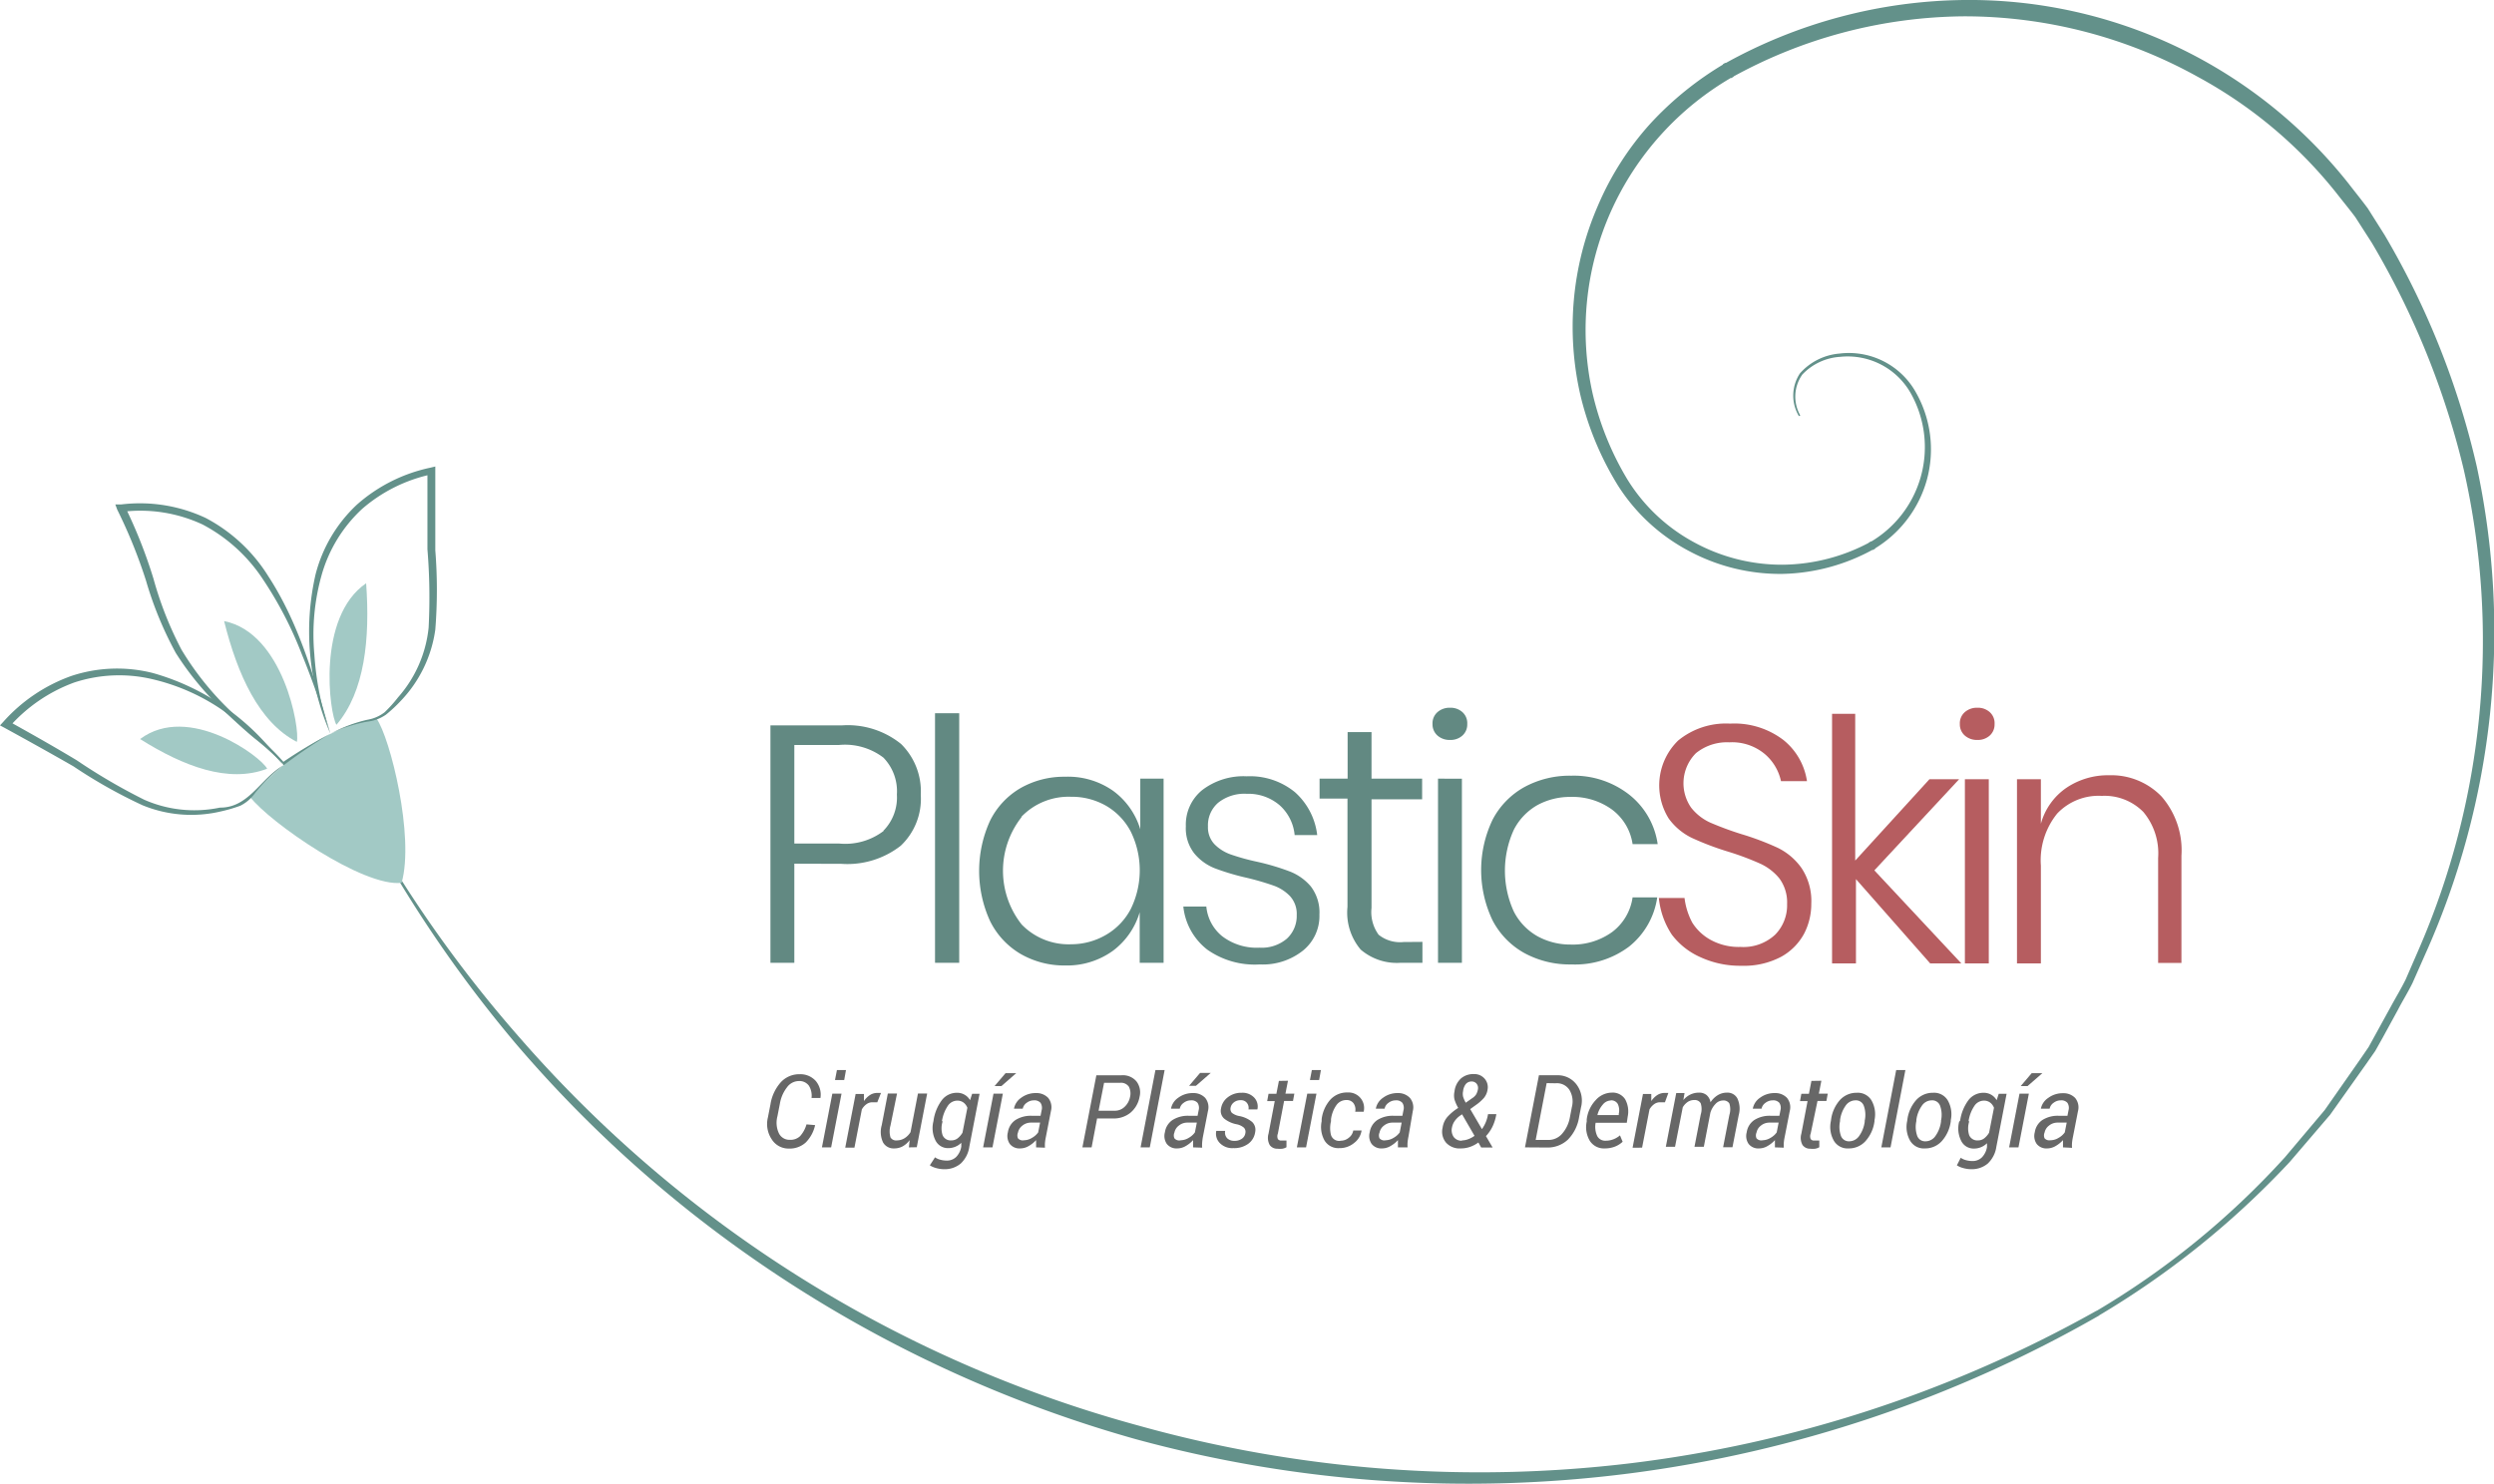 <svg xmlns="http://www.w3.org/2000/svg" viewBox="0 0 168.04 100"><defs><style>.cls-1{fill:#676767;}.cls-2{fill:#63918a;}.cls-3{fill:#a2c9c5;}.cls-4{fill:#628982;}.cls-5{fill:#b65d60;}</style></defs><title>logoPlasticSkin</title><g id="Capa_2" data-name="Capa 2"><g id="Capa_1-2" data-name="Capa 1"><path class="cls-1" d="M54.92,75.83v0A2.38,2.38,0,0,1,54.29,77a1.61,1.61,0,0,1-1.15.41A1.33,1.33,0,0,1,52,76.79a1.85,1.85,0,0,1-.26-1.48l.17-.87a2.91,2.91,0,0,1,.7-1.5,1.68,1.68,0,0,1,1.26-.54,1.39,1.39,0,0,1,1.1.46A1.44,1.44,0,0,1,55.28,74v0h-.6a1.28,1.28,0,0,0-.18-.83.79.79,0,0,0-.69-.31,1,1,0,0,0-.79.43,2.44,2.44,0,0,0-.47,1.08l-.17.87a1.68,1.68,0,0,0,.1,1.14.79.79,0,0,0,.74.44.93.93,0,0,0,.69-.25,2,2,0,0,0,.43-.79Z"/><path class="cls-1" d="M56,77.33h-.62l.7-3.62h.62Zm.88-4.54h-.62l.13-.67H57Z"/><path class="cls-1" d="M59.11,74.29l-.34,0a.67.67,0,0,0-.39.13,1.09,1.09,0,0,0-.31.35l-.5,2.58h-.62l.7-3.62h.56l0,.48a1.42,1.42,0,0,1,.41-.41.9.9,0,0,1,.49-.14h.14l.11,0Z"/><path class="cls-1" d="M61.24,77.33l.05-.49a1.47,1.47,0,0,1-.47.42,1.18,1.18,0,0,1-.58.14A.81.81,0,0,1,59.5,77a1.65,1.65,0,0,1-.09-1.17l.41-2.13h.62L60,75.85a1.44,1.44,0,0,0,0,.81.44.44,0,0,0,.43.2,1,1,0,0,0,.52-.15,1.25,1.25,0,0,0,.4-.41l.5-2.6h.62l-.7,3.62Z"/><path class="cls-1" d="M62.9,75.52a3,3,0,0,1,.58-1.4,1.27,1.27,0,0,1,1-.47,1,1,0,0,1,.51.13,1,1,0,0,1,.37.37l.14-.43H66l-.69,3.57a1.92,1.92,0,0,1-.58,1.13,1.67,1.67,0,0,1-1.14.38,1.88,1.88,0,0,1-.49-.07,1.5,1.5,0,0,1-.45-.19L63,78a1.06,1.06,0,0,0,.35.16,1.59,1.59,0,0,0,.43.06.89.89,0,0,0,.65-.25,1.3,1.3,0,0,0,.34-.7l0-.25a1.26,1.26,0,0,1-.41.27,1.24,1.24,0,0,1-.48.09.93.93,0,0,1-.85-.52,1.85,1.85,0,0,1-.14-1.28Zm.61.07a1.51,1.51,0,0,0,0,.92.59.59,0,0,0,.59.35.69.69,0,0,0,.41-.13,1.34,1.34,0,0,0,.34-.39l.33-1.68a.8.8,0,0,0-.26-.35.68.68,0,0,0-.42-.13.77.77,0,0,0-.65.37,2.47,2.47,0,0,0-.38,1Z"/><path class="cls-1" d="M66.87,77.33h-.63l.7-3.62h.63Zm.88-5h.72v0l-1,.87h-.46Z"/><path class="cls-1" d="M69.81,77.33c0-.11,0-.2,0-.27s0-.14,0-.22a2,2,0,0,1-.5.4,1.12,1.12,0,0,1-.56.16.83.83,0,0,1-.71-.3.94.94,0,0,1-.13-.79,1.2,1.2,0,0,1,.52-.83,1.94,1.94,0,0,1,1.08-.28h.6l.07-.36a.63.63,0,0,0-.07-.51.54.54,0,0,0-.45-.17.8.8,0,0,0-.49.17.63.63,0,0,0-.26.39h-.59v0a1.14,1.14,0,0,1,.48-.73,1.62,1.62,0,0,1,1-.32,1.08,1.08,0,0,1,.82.32,1,1,0,0,1,.19.89l-.34,1.74a3.56,3.56,0,0,0-.06.38,1.93,1.93,0,0,0,0,.35ZM69,76.85a1.06,1.06,0,0,0,.53-.16,1.28,1.28,0,0,0,.42-.37l.13-.66h-.62a.9.9,0,0,0-.57.2.78.78,0,0,0-.3.47.48.48,0,0,0,0,.39A.43.43,0,0,0,69,76.85Z"/><path class="cls-1" d="M73.92,75.38l-.37,1.95h-.62l.94-4.86h1.7a1.2,1.2,0,0,1,1,.41,1.22,1.22,0,0,1,.21,1.05A1.8,1.8,0,0,1,76.16,75a1.77,1.77,0,0,1-1.17.38Zm.1-.52H75.1a.94.94,0,0,0,.68-.27,1.23,1.23,0,0,0,.36-.66,1,1,0,0,0-.08-.69.64.64,0,0,0-.6-.26H74.39Z"/><path class="cls-1" d="M77.47,77.33h-.62l1-5.21h.62Z"/><path class="cls-1" d="M80.39,77.33c0-.11,0-.2,0-.27s0-.14,0-.22a2,2,0,0,1-.5.4,1.12,1.12,0,0,1-.56.16.83.83,0,0,1-.71-.3.94.94,0,0,1-.13-.79,1.2,1.2,0,0,1,.52-.83,1.94,1.94,0,0,1,1.08-.28h.6l.07-.36a.63.63,0,0,0-.07-.51.54.54,0,0,0-.45-.17.8.8,0,0,0-.49.17.63.63,0,0,0-.26.39h-.59v0a1.14,1.14,0,0,1,.48-.73,1.62,1.62,0,0,1,1-.32,1.08,1.08,0,0,1,.82.32,1,1,0,0,1,.19.89l-.34,1.74A3.56,3.56,0,0,0,81,77a1.93,1.93,0,0,0,0,.35Zm-.83-.48a1.06,1.06,0,0,0,.53-.16,1.28,1.28,0,0,0,.42-.37l.13-.66H80a.9.9,0,0,0-.57.2.78.78,0,0,0-.3.47.48.48,0,0,0,0,.39A.43.43,0,0,0,79.57,76.85Zm1.3-4.54h.72v0l-1,.87h-.46Z"/><path class="cls-1" d="M83.91,76.37a.41.41,0,0,0-.09-.36,1.08,1.08,0,0,0-.51-.24,1.91,1.91,0,0,1-.84-.39.7.7,0,0,1-.2-.67,1.17,1.17,0,0,1,.46-.76,1.46,1.46,0,0,1,.93-.3,1.08,1.08,0,0,1,.85.33.87.87,0,0,1,.21.79v0h-.6a.54.54,0,0,0-.1-.43.5.5,0,0,0-.43-.19.7.7,0,0,0-.47.16.59.59,0,0,0-.21.37A.39.39,0,0,0,83,75a1.15,1.15,0,0,0,.51.22,1.89,1.89,0,0,1,.86.4.73.73,0,0,1,.2.68,1.16,1.16,0,0,1-.47.79,1.6,1.6,0,0,1-1,.29,1.17,1.17,0,0,1-.92-.35.9.9,0,0,1-.23-.81v0h.6a.55.55,0,0,0,.15.51.69.69,0,0,0,.47.16.84.84,0,0,0,.5-.14A.55.55,0,0,0,83.91,76.37Z"/><path class="cls-1" d="M86.78,72.84l-.17.87h.6l-.09.49h-.6l-.42,2.2a.49.49,0,0,0,0,.37.27.27,0,0,0,.23.1l.18,0,.17,0v.45a.84.84,0,0,1-.27.1,1.57,1.57,0,0,1-.34,0,.61.61,0,0,1-.52-.25,1,1,0,0,1-.08-.76l.42-2.2h-.51l.09-.49H86l.17-.87Z"/><path class="cls-1" d="M88,77.33h-.62l.7-3.62h.62Zm.88-4.54h-.62l.13-.67H89Z"/><path class="cls-1" d="M90.35,76.88a.84.84,0,0,0,.53-.2.77.77,0,0,0,.3-.49h.56v0a1.28,1.28,0,0,1-.5.84,1.51,1.51,0,0,1-1,.35,1.08,1.08,0,0,1-1-.52,1.87,1.87,0,0,1-.19-1.29l0-.14a2.43,2.43,0,0,1,.57-1.3,1.51,1.51,0,0,1,1.17-.5,1.05,1.05,0,0,1,1.09,1.3v0h-.57a.73.73,0,0,0-.11-.57.56.56,0,0,0-.48-.22.81.81,0,0,0-.7.38,2.14,2.14,0,0,0-.34.91l0,.14a1.9,1.9,0,0,0,0,.93A.57.57,0,0,0,90.35,76.88Z"/><path class="cls-1" d="M94.19,77.33c0-.11,0-.2,0-.27s0-.14,0-.22a2,2,0,0,1-.5.4,1.12,1.12,0,0,1-.56.16.83.83,0,0,1-.71-.3.94.94,0,0,1-.13-.79,1.2,1.2,0,0,1,.52-.83,1.94,1.94,0,0,1,1.08-.28h.6l.07-.36a.63.63,0,0,0-.07-.51.54.54,0,0,0-.45-.17.8.8,0,0,0-.49.17.63.63,0,0,0-.26.39h-.59v0a1.14,1.14,0,0,1,.48-.73,1.62,1.62,0,0,1,1-.32A1.08,1.08,0,0,1,95,74a1,1,0,0,1,.19.89L94.9,76.6a3.48,3.48,0,0,0-.06.38,2,2,0,0,0,0,.35Zm-.83-.48a1.06,1.06,0,0,0,.53-.16,1.28,1.28,0,0,0,.42-.37l.13-.66h-.62a.9.9,0,0,0-.57.2.78.78,0,0,0-.3.47.48.48,0,0,0,0,.39A.43.43,0,0,0,93.37,76.85Z"/><path class="cls-1" d="M97.2,76a1.4,1.4,0,0,1,.32-.72,3.47,3.47,0,0,1,.73-.61A2.79,2.79,0,0,1,98,74.1a1.19,1.19,0,0,1,0-.53,1.39,1.39,0,0,1,.43-.88,1.27,1.27,0,0,1,.87-.3.91.91,0,0,1,.73.31.87.87,0,0,1,.2.73,1.14,1.14,0,0,1-.25.57,3,3,0,0,1-.56.49l-.36.26.79,1.35a2.42,2.42,0,0,0,.26-.47,2.36,2.36,0,0,0,.15-.54h.56a3.1,3.1,0,0,1-.25.82,2.55,2.55,0,0,1-.45.66l.45.77H99.8L99.61,77a2.18,2.18,0,0,1-.57.3,1.89,1.89,0,0,1-.61.1,1.23,1.23,0,0,1-1-.39A1.15,1.15,0,0,1,97.2,76Zm1.3.86a1.23,1.23,0,0,0,.42-.08,1.71,1.71,0,0,0,.43-.23l-.84-1.45-.13.09a1.49,1.49,0,0,0-.41.43,1.16,1.16,0,0,0-.14.37.82.82,0,0,0,.11.63A.65.65,0,0,0,98.5,76.88Zm.08-3.32a.86.86,0,0,0,0,.37,1.87,1.87,0,0,0,.18.41l.44-.31a.81.81,0,0,0,.27-.27,1.06,1.06,0,0,0,.11-.33.46.46,0,0,0-.09-.37.42.42,0,0,0-.35-.15.49.49,0,0,0-.39.19A.91.91,0,0,0,98.58,73.56Z"/><path class="cls-1" d="M102.75,77.33l.94-4.86h1.23a1.57,1.57,0,0,1,1.3.62,1.8,1.8,0,0,1,.31,1.52l-.13.66a2.79,2.79,0,0,1-.76,1.54,2,2,0,0,1-1.43.53ZM104.21,73l-.74,3.83h.85a1.22,1.22,0,0,0,.94-.43,2.29,2.29,0,0,0,.52-1.12l.13-.67a1.5,1.5,0,0,0-.17-1.16,1,1,0,0,0-.93-.44Z"/><path class="cls-1" d="M108.12,77.4a1.12,1.12,0,0,1-1-.51,1.79,1.79,0,0,1-.21-1.3l0-.15a2.29,2.29,0,0,1,.61-1.3,1.47,1.47,0,0,1,1.06-.5,1,1,0,0,1,.92.45,1.7,1.7,0,0,1,.17,1.17l-.06.41h-2.1a1.49,1.49,0,0,0,.1.88.6.6,0,0,0,.58.33,1.44,1.44,0,0,0,.53-.1,1.49,1.49,0,0,0,.43-.26l.18.43a1.59,1.59,0,0,1-.5.32A1.87,1.87,0,0,1,108.12,77.4Zm.4-3.23a.72.72,0,0,0-.53.28,1.65,1.65,0,0,0-.36.7v0h1.44v-.09a1,1,0,0,0-.07-.66A.51.51,0,0,0,108.53,74.16Z"/><path class="cls-1" d="M112.18,74.29l-.34,0a.67.67,0,0,0-.39.13,1.1,1.1,0,0,0-.31.35l-.5,2.58H110l.7-3.62h.56l0,.48a1.42,1.42,0,0,1,.41-.41.9.9,0,0,1,.49-.14h.14l.11,0Z"/><path class="cls-1" d="M113.42,74.14a1.42,1.42,0,0,1,.47-.37,1.35,1.35,0,0,1,.59-.13.77.77,0,0,1,.5.16.81.81,0,0,1,.27.49,1.57,1.57,0,0,1,.49-.48,1.19,1.19,0,0,1,.63-.17.75.75,0,0,1,.69.39,1.64,1.64,0,0,1,.09,1.13l-.42,2.16h-.63l.42-2.17a1.31,1.31,0,0,0,0-.78.46.46,0,0,0-.44-.2.69.69,0,0,0-.5.24,1.43,1.43,0,0,0-.34.59h0l-.44,2.29h-.63l.42-2.17a1.26,1.26,0,0,0,0-.76.45.45,0,0,0-.44-.22.77.77,0,0,0-.44.13,1.11,1.11,0,0,0-.33.36l-.52,2.66h-.62l.7-3.62h.56Z"/><path class="cls-1" d="M119.59,77.33c0-.11,0-.2,0-.27s0-.14,0-.22a2,2,0,0,1-.5.4,1.12,1.12,0,0,1-.56.16.83.83,0,0,1-.71-.3.94.94,0,0,1-.13-.79,1.2,1.2,0,0,1,.52-.83,1.94,1.94,0,0,1,1.08-.28h.6l.07-.36a.63.63,0,0,0-.07-.51.54.54,0,0,0-.45-.17.8.8,0,0,0-.49.17.63.63,0,0,0-.26.39h-.59v0a1.14,1.14,0,0,1,.48-.73,1.62,1.62,0,0,1,1-.32,1.08,1.08,0,0,1,.82.32,1,1,0,0,1,.19.89l-.34,1.74a3.48,3.48,0,0,0-.06.38,2,2,0,0,0,0,.35Zm-.83-.48a1.06,1.06,0,0,0,.53-.16,1.28,1.28,0,0,0,.42-.37l.13-.66h-.62a.9.9,0,0,0-.57.2.78.78,0,0,0-.3.47.48.48,0,0,0,0,.39A.43.43,0,0,0,118.77,76.85Z"/><path class="cls-1" d="M122.72,72.84l-.17.87h.6l-.09.49h-.6L122,76.4a.49.49,0,0,0,0,.37.27.27,0,0,0,.23.1l.18,0,.17,0v.45a.84.84,0,0,1-.27.1,1.57,1.57,0,0,1-.34,0,.61.61,0,0,1-.52-.25,1,1,0,0,1-.08-.76l.42-2.2h-.51l.09-.49h.51l.17-.87Z"/><path class="cls-1" d="M123.37,75.49a2.48,2.48,0,0,1,.59-1.34,1.5,1.5,0,0,1,1.14-.5,1.07,1.07,0,0,1,1,.52,1.89,1.89,0,0,1,.2,1.32v.07a2.48,2.48,0,0,1-.6,1.34,1.5,1.5,0,0,1-1.14.5,1.07,1.07,0,0,1-1-.52,1.88,1.88,0,0,1-.2-1.32Zm.61.07a1.81,1.81,0,0,0,.06,1,.57.57,0,0,0,.57.36.82.82,0,0,0,.67-.38,2.12,2.12,0,0,0,.36-.94v-.07a1.8,1.8,0,0,0-.06-1,.56.56,0,0,0-.57-.37.81.81,0,0,0-.67.38,2.13,2.13,0,0,0-.36.94Z"/><path class="cls-1" d="M127.38,77.33h-.62l1-5.21h.62Z"/><path class="cls-1" d="M128.51,75.49a2.48,2.48,0,0,1,.59-1.34,1.5,1.5,0,0,1,1.14-.5,1.07,1.07,0,0,1,1,.52,1.89,1.89,0,0,1,.2,1.32v.07a2.48,2.48,0,0,1-.6,1.34,1.5,1.5,0,0,1-1.14.5,1.07,1.07,0,0,1-1-.52,1.87,1.87,0,0,1-.2-1.32Zm.61.07a1.81,1.81,0,0,0,.06,1,.56.56,0,0,0,.57.36.81.81,0,0,0,.67-.38,2.11,2.11,0,0,0,.36-.94v-.07a1.8,1.8,0,0,0-.06-1,.56.56,0,0,0-.57-.37.81.81,0,0,0-.67.38,2.14,2.14,0,0,0-.36.94Z"/><path class="cls-1" d="M132.07,75.52a3.05,3.05,0,0,1,.58-1.4,1.27,1.27,0,0,1,1-.47,1,1,0,0,1,.51.13,1,1,0,0,1,.37.37l.14-.43h.53l-.69,3.57a1.92,1.92,0,0,1-.58,1.13,1.67,1.67,0,0,1-1.14.38,1.88,1.88,0,0,1-.49-.07,1.5,1.5,0,0,1-.45-.19l.26-.51a1.06,1.06,0,0,0,.35.16,1.59,1.59,0,0,0,.43.06.89.89,0,0,0,.65-.25,1.3,1.3,0,0,0,.34-.7l0-.25a1.26,1.26,0,0,1-.41.27,1.24,1.24,0,0,1-.48.09.93.93,0,0,1-.85-.52,1.85,1.85,0,0,1-.14-1.28Zm.61.07a1.51,1.51,0,0,0,0,.92.59.59,0,0,0,.59.35.68.68,0,0,0,.41-.13,1.34,1.34,0,0,0,.34-.39l.33-1.68a.8.8,0,0,0-.26-.35.68.68,0,0,0-.42-.13.77.77,0,0,0-.65.37,2.48,2.48,0,0,0-.38,1Z"/><path class="cls-1" d="M136,77.33h-.63l.7-3.62h.63Zm.89-5h.72v0l-1,.87h-.46Z"/><path class="cls-1" d="M139,77.33c0-.11,0-.2,0-.27s0-.14,0-.22a2,2,0,0,1-.5.4,1.12,1.12,0,0,1-.56.16.83.83,0,0,1-.71-.3.94.94,0,0,1-.13-.79,1.2,1.2,0,0,1,.52-.83,1.94,1.94,0,0,1,1.08-.28h.6l.07-.36a.63.63,0,0,0-.07-.51.54.54,0,0,0-.45-.17.8.8,0,0,0-.49.17.63.63,0,0,0-.26.39h-.59v0A1.14,1.14,0,0,1,138,74a1.62,1.62,0,0,1,1-.32,1.08,1.08,0,0,1,.82.32,1,1,0,0,1,.19.89l-.34,1.74a3.48,3.48,0,0,0-.06.38,2,2,0,0,0,0,.35Zm-.83-.48a1.06,1.06,0,0,0,.53-.16,1.28,1.28,0,0,0,.42-.37l.13-.66h-.62a.9.9,0,0,0-.57.2.78.78,0,0,0-.3.47.48.48,0,0,0,0,.39A.43.43,0,0,0,138.15,76.85Z"/><path class="cls-2" d="M25.32,56.48A86,86,0,0,0,35.07,70,85.12,85.12,0,0,0,47.18,81.4,84.85,84.85,0,0,0,76.78,96.1a85.3,85.3,0,0,0,33,2.53,85.09,85.09,0,0,0,31.48-10.29l.17.31-.17.1-.17-.3A54.84,54.84,0,0,0,153.95,78l2.68-3.18L159,71.43l.59-.86.5-.91,1-1.82c.33-.61.69-1.2,1-1.83l.83-1.91A52.21,52.21,0,0,0,166,31.64a55.2,55.2,0,0,0-6.19-15.27l-1.11-1.73c-.41-.55-.85-1.08-1.27-1.62a30.55,30.55,0,0,0-9.38-7.86A32.38,32.38,0,0,0,132.32,1.1a32.78,32.78,0,0,0-15.71,4.16l-.53-.93.17-.1.53.93a19.8,19.8,0,0,0-8.24,9.09,19.57,19.57,0,0,0-1.24,12.24,19.93,19.93,0,0,0,2.33,5.79,11.92,11.92,0,0,0,4.46,4.24,12.32,12.32,0,0,0,6,1.54,12.64,12.64,0,0,0,6-1.57l.27.48-.17.1-.27-.48a7.41,7.41,0,0,0,2.87-10,4.88,4.88,0,0,0-4.8-2.54,3.83,3.83,0,0,0-2.55,1.19A2.56,2.56,0,0,0,121.3,28l-.09.05a2.7,2.7,0,0,1,.07-2.89,4,4,0,0,1,2.66-1.33,5.17,5.17,0,0,1,5.14,2.6,7.77,7.77,0,0,1,.75,5.9,7.89,7.89,0,0,1-3.66,4.73l-.27-.48.17-.1.27.48a13.22,13.22,0,0,1-6.26,1.72,13,13,0,0,1-6.31-1.56A12.66,12.66,0,0,1,109,32.7a20.72,20.72,0,0,1-2.5-6,20.48,20.48,0,0,1,1.16-12.83,19.82,19.82,0,0,1,3.52-5.52,22,22,0,0,1,5.1-4.11l.53.93-.17.1-.53-.93A33.87,33.87,0,0,1,132.32,0a32.58,32.58,0,0,1,25.92,12.37c.43.56.88,1.11,1.3,1.68l1.13,1.79a54.8,54.8,0,0,1,6.21,15.6,53.08,53.08,0,0,1-3.48,32.89l-.85,1.92c-.31.63-.68,1.22-1,1.84l-1,1.83-.51.91-.6.86L157,75.13l-2.73,3.19a58.23,58.23,0,0,1-13,10.43l-.17-.3.17-.1.17.31A85.54,85.54,0,0,1,109.83,99.3,85.2,85.2,0,0,1,76.54,97a85.65,85.65,0,0,1-29.75-15.1,84.27,84.27,0,0,1-12.07-11.6,86.34,86.34,0,0,1-9.48-13.77Z"/><path class="cls-3" d="M27.06,59.5c-2.58.31-8.89-4.07-10.21-5.79,2-2.12,4.93-4.69,8.52-5.28C26.29,49.72,27.94,56.39,27.06,59.5Z"/><path class="cls-2" d="M19.09,51.58a11.91,11.91,0,0,0-1.89,1.85,2.7,2.7,0,0,1-1,.87,9.63,9.63,0,0,1-1.29.38,8.65,8.65,0,0,1-5.31-.41,33.85,33.85,0,0,1-4.65-2.62C3.4,50.76,1.85,49.9.3,49.05L0,48.89l.23-.25A11.15,11.15,0,0,1,4.8,45.56a9.8,9.8,0,0,1,5.5-.2A16.1,16.1,0,0,1,19.09,51.58Zm0,0a18.56,18.56,0,0,0-4-3.65,13.92,13.92,0,0,0-4.89-2.17A9.69,9.69,0,0,0,5,46,10.76,10.76,0,0,0,.62,49l-.07-.41c1.55.86,3.09,1.73,4.62,2.65a39.6,39.6,0,0,0,4.55,2.66,8.38,8.38,0,0,0,5.1.53C16.76,54.45,17.55,52.47,19.09,51.58Z"/><path class="cls-2" d="M22.26,49.45a10,10,0,0,1,2.49-.94A2.57,2.57,0,0,0,25.92,48a9.43,9.43,0,0,0,.9-1,8.39,8.39,0,0,0,2.06-4.7,39.5,39.5,0,0,0-.08-5.28c0-1.78,0-3.55,0-5.32l.32.26a10.46,10.46,0,0,0-4.71,2.33,9.65,9.65,0,0,0-2.74,4.47,14.74,14.74,0,0,0-.49,5.33A20.39,20.39,0,0,0,22.26,49.45Zm0,0a17.3,17.3,0,0,1-1-10.73A9.76,9.76,0,0,1,24.06,34,10.85,10.85,0,0,1,29,31.52l.33-.08v.34c0,1.77,0,3.54,0,5.31a33.77,33.77,0,0,1,0,5.34A8.65,8.65,0,0,1,27,47.24a9.54,9.54,0,0,1-1,.93,2.72,2.72,0,0,1-1.27.47A9.82,9.82,0,0,0,22.26,49.45Z"/><path class="cls-2" d="M22.26,49.45a31.05,31.05,0,0,0-3.12,2.11l-.06,0,0-.05a18.66,18.66,0,0,0-1.92-1.74c-.67-.55-1.31-1.15-1.95-1.74A19.87,19.87,0,0,1,11.84,44a24.32,24.32,0,0,1-2-4.86,34.2,34.2,0,0,0-1.94-4.79L7.77,34l.38,0a10.43,10.43,0,0,1,5.71.91,11,11,0,0,1,4.22,3.93C20.18,42.07,21.21,45.8,22.26,49.45Zm0,0c-.6-1.81-1.21-3.62-1.93-5.37a25.61,25.61,0,0,0-2.59-5,11,11,0,0,0-4.09-3.73A9.92,9.92,0,0,0,8.2,34.5l.21-.38A33.24,33.24,0,0,1,10.34,39a23.9,23.9,0,0,0,1.89,4.79,19.88,19.88,0,0,0,3.17,4c1.19,1.25,2.61,2.28,3.75,3.62H19A31.11,31.11,0,0,1,22.26,49.45Z"/><path class="cls-3" d="M22.67,48.85c1.91-2.23,2.27-5.81,2-9.54C21.32,41.6,22.2,48.12,22.67,48.85Z"/><path class="cls-3" d="M18,51.81c-2.61,1-5.65-.17-8.56-2C12.71,47.36,17.6,51,18,51.81Z"/><path class="cls-3" d="M20,50c-2.55-1.32-4-4.53-4.9-8.14C19.09,42.65,20.23,49.12,20,50Z"/><path class="cls-4" d="M53.52,58.21v6.68H51.91v-16h4.8a5.71,5.71,0,0,1,4,1.25,4.48,4.48,0,0,1,1.33,3.43A4.35,4.35,0,0,1,60.69,57a5.84,5.84,0,0,1-4,1.22Zm6-2.22a3.19,3.19,0,0,0,.91-2.44,3.25,3.25,0,0,0-.91-2.49,4.27,4.27,0,0,0-3-.85h-3v6.64h3A4.27,4.27,0,0,0,59.54,56Z"/><path class="cls-4" d="M64.63,48.07V64.89H63V48.07Z"/><path class="cls-4" d="M75,53.3a5,5,0,0,1,1.83,2.59V52.48h1.57V64.89H76.79V61.48A5,5,0,0,1,75,64.07a5.28,5.28,0,0,1-3.22,1,5.88,5.88,0,0,1-3-.77,5.27,5.27,0,0,1-2.07-2.22,8.13,8.13,0,0,1,0-6.77,5.22,5.22,0,0,1,2.06-2.2,5.93,5.93,0,0,1,3-.76A5.28,5.28,0,0,1,75,53.3Zm-6.16,1.76a5.84,5.84,0,0,0,0,7.25,4.4,4.4,0,0,0,3.35,1.33A4.64,4.64,0,0,0,74.53,63a4.32,4.32,0,0,0,1.66-1.74,5.92,5.92,0,0,0,0-5.21,4.33,4.33,0,0,0-1.66-1.74,4.65,4.65,0,0,0-2.38-.61A4.4,4.4,0,0,0,68.81,55.06Z"/><path class="cls-4" d="M87.25,53.39a4.58,4.58,0,0,1,1.5,2.89H87.23a3.08,3.08,0,0,0-1-2A3.24,3.24,0,0,0,84,53.5a2.83,2.83,0,0,0-1.92.6,2,2,0,0,0-.69,1.6,1.65,1.65,0,0,0,.44,1.2,2.88,2.88,0,0,0,1.1.69,15.17,15.17,0,0,0,1.77.49,15.94,15.94,0,0,1,2.19.65,3.54,3.54,0,0,1,1.42,1,2.88,2.88,0,0,1,.59,1.91,3,3,0,0,1-1.1,2.42,4.34,4.34,0,0,1-2.92.94A5.55,5.55,0,0,1,81.34,64a4.23,4.23,0,0,1-1.61-2.9h1.55a2.92,2.92,0,0,0,1.07,2,3.83,3.83,0,0,0,2.52.77,2.6,2.6,0,0,0,1.84-.61,2.08,2.08,0,0,0,.66-1.59,1.77,1.77,0,0,0-.45-1.27,2.85,2.85,0,0,0-1.13-.72A18,18,0,0,0,84,59.16a16.21,16.21,0,0,1-2.15-.64,3.42,3.42,0,0,1-1.38-1,2.74,2.74,0,0,1-.57-1.83A3,3,0,0,1,81,53.25a4.57,4.57,0,0,1,3-.93A4.78,4.78,0,0,1,87.25,53.39Z"/><path class="cls-4" d="M95.84,63.48v1.41H94.36A3.74,3.74,0,0,1,91.68,64a3.87,3.87,0,0,1-.89-2.88v-7.3H88.91V52.48H90.8V49.34h1.61v3.14h3.41v1.39H92.41v7.32A2.59,2.59,0,0,0,92.89,63a2.31,2.31,0,0,0,1.68.49Z"/><path class="cls-4" d="M96.85,48a1.23,1.23,0,0,1,.85-.3,1.19,1.19,0,0,1,.84.3,1,1,0,0,1,.32.8,1,1,0,0,1-.32.77,1.19,1.19,0,0,1-.84.3,1.23,1.23,0,0,1-.85-.3,1,1,0,0,1-.33-.77A1,1,0,0,1,96.85,48Zm1.65,4.48V64.89H96.89V52.48Z"/><path class="cls-4" d="M109.79,53.57a5.18,5.18,0,0,1,1.9,3.32H110a3.54,3.54,0,0,0-1.39-2.33,4.53,4.53,0,0,0-2.8-.85,4.59,4.59,0,0,0-2.22.55A4,4,0,0,0,102,55.92a6.63,6.63,0,0,0,0,5.52,4,4,0,0,0,1.61,1.67,4.59,4.59,0,0,0,2.22.55,4.53,4.53,0,0,0,2.8-.85A3.54,3.54,0,0,0,110,60.48h1.66a5.18,5.18,0,0,1-1.9,3.32A6.06,6.06,0,0,1,105.87,65a6.39,6.39,0,0,1-3.15-.76,5.33,5.33,0,0,1-2.15-2.2,7.86,7.86,0,0,1,0-6.8,5.34,5.34,0,0,1,2.15-2.2,6.39,6.39,0,0,1,3.15-.76A6.06,6.06,0,0,1,109.79,53.57Z"/><path class="cls-5" d="M121.56,62.92A3.89,3.89,0,0,1,120,64.49a5.36,5.36,0,0,1-2.66.6,6.38,6.38,0,0,1-2.75-.57A4.9,4.9,0,0,1,112.65,63a5.43,5.43,0,0,1-.88-2.48h1.73a4.7,4.7,0,0,0,.52,1.66,3.38,3.38,0,0,0,1.25,1.17,3.93,3.93,0,0,0,2,.47,3.13,3.13,0,0,0,2.33-.82,2.82,2.82,0,0,0,.81-2.07,2.71,2.71,0,0,0-.53-1.74,3.61,3.61,0,0,0-1.32-1,18.86,18.86,0,0,0-2.15-.8,19.12,19.12,0,0,1-2.42-.92,4.15,4.15,0,0,1-1.56-1.31,4.22,4.22,0,0,1,.64-5.25,5.07,5.07,0,0,1,3.5-1.14,5.44,5.44,0,0,1,3.6,1.11,4.37,4.37,0,0,1,1.58,2.77H120a3.32,3.32,0,0,0-1.08-1.82,3.43,3.43,0,0,0-2.4-.8,3.32,3.32,0,0,0-2.25.73,2.87,2.87,0,0,0-.32,3.68,3.47,3.47,0,0,0,1.28,1,21.94,21.94,0,0,0,2.08.77,18.74,18.74,0,0,1,2.47.93,4.24,4.24,0,0,1,1.6,1.36,4,4,0,0,1,.66,2.41A4.34,4.34,0,0,1,121.56,62.92Z"/><path class="cls-5" d="M130.05,64.93l-5-5.68v5.68h-1.61V48.11H125V58L130,52.52h2l-5.71,6.14,5.86,6.27Z"/><path class="cls-5" d="M132.38,48a1.23,1.23,0,0,1,.85-.3,1.19,1.19,0,0,1,.84.3,1,1,0,0,1,.32.8,1,1,0,0,1-.32.77,1.19,1.19,0,0,1-.84.3,1.23,1.23,0,0,1-.85-.3,1,1,0,0,1-.33-.77A1,1,0,0,1,132.38,48ZM134,52.52V64.93h-1.61V52.52Z"/><path class="cls-5" d="M145.63,53.67a5.52,5.52,0,0,1,1.35,4v7.23h-1.57V57.82a4.34,4.34,0,0,0-1-3.1,3.67,3.67,0,0,0-2.8-1.08,3.84,3.84,0,0,0-3,1.19,5,5,0,0,0-1.1,3.51v6.59h-1.61V52.52h1.61v3a4.31,4.31,0,0,1,1.73-2.43,5,5,0,0,1,2.86-.84A4.71,4.71,0,0,1,145.63,53.67Z"/></g></g></svg>